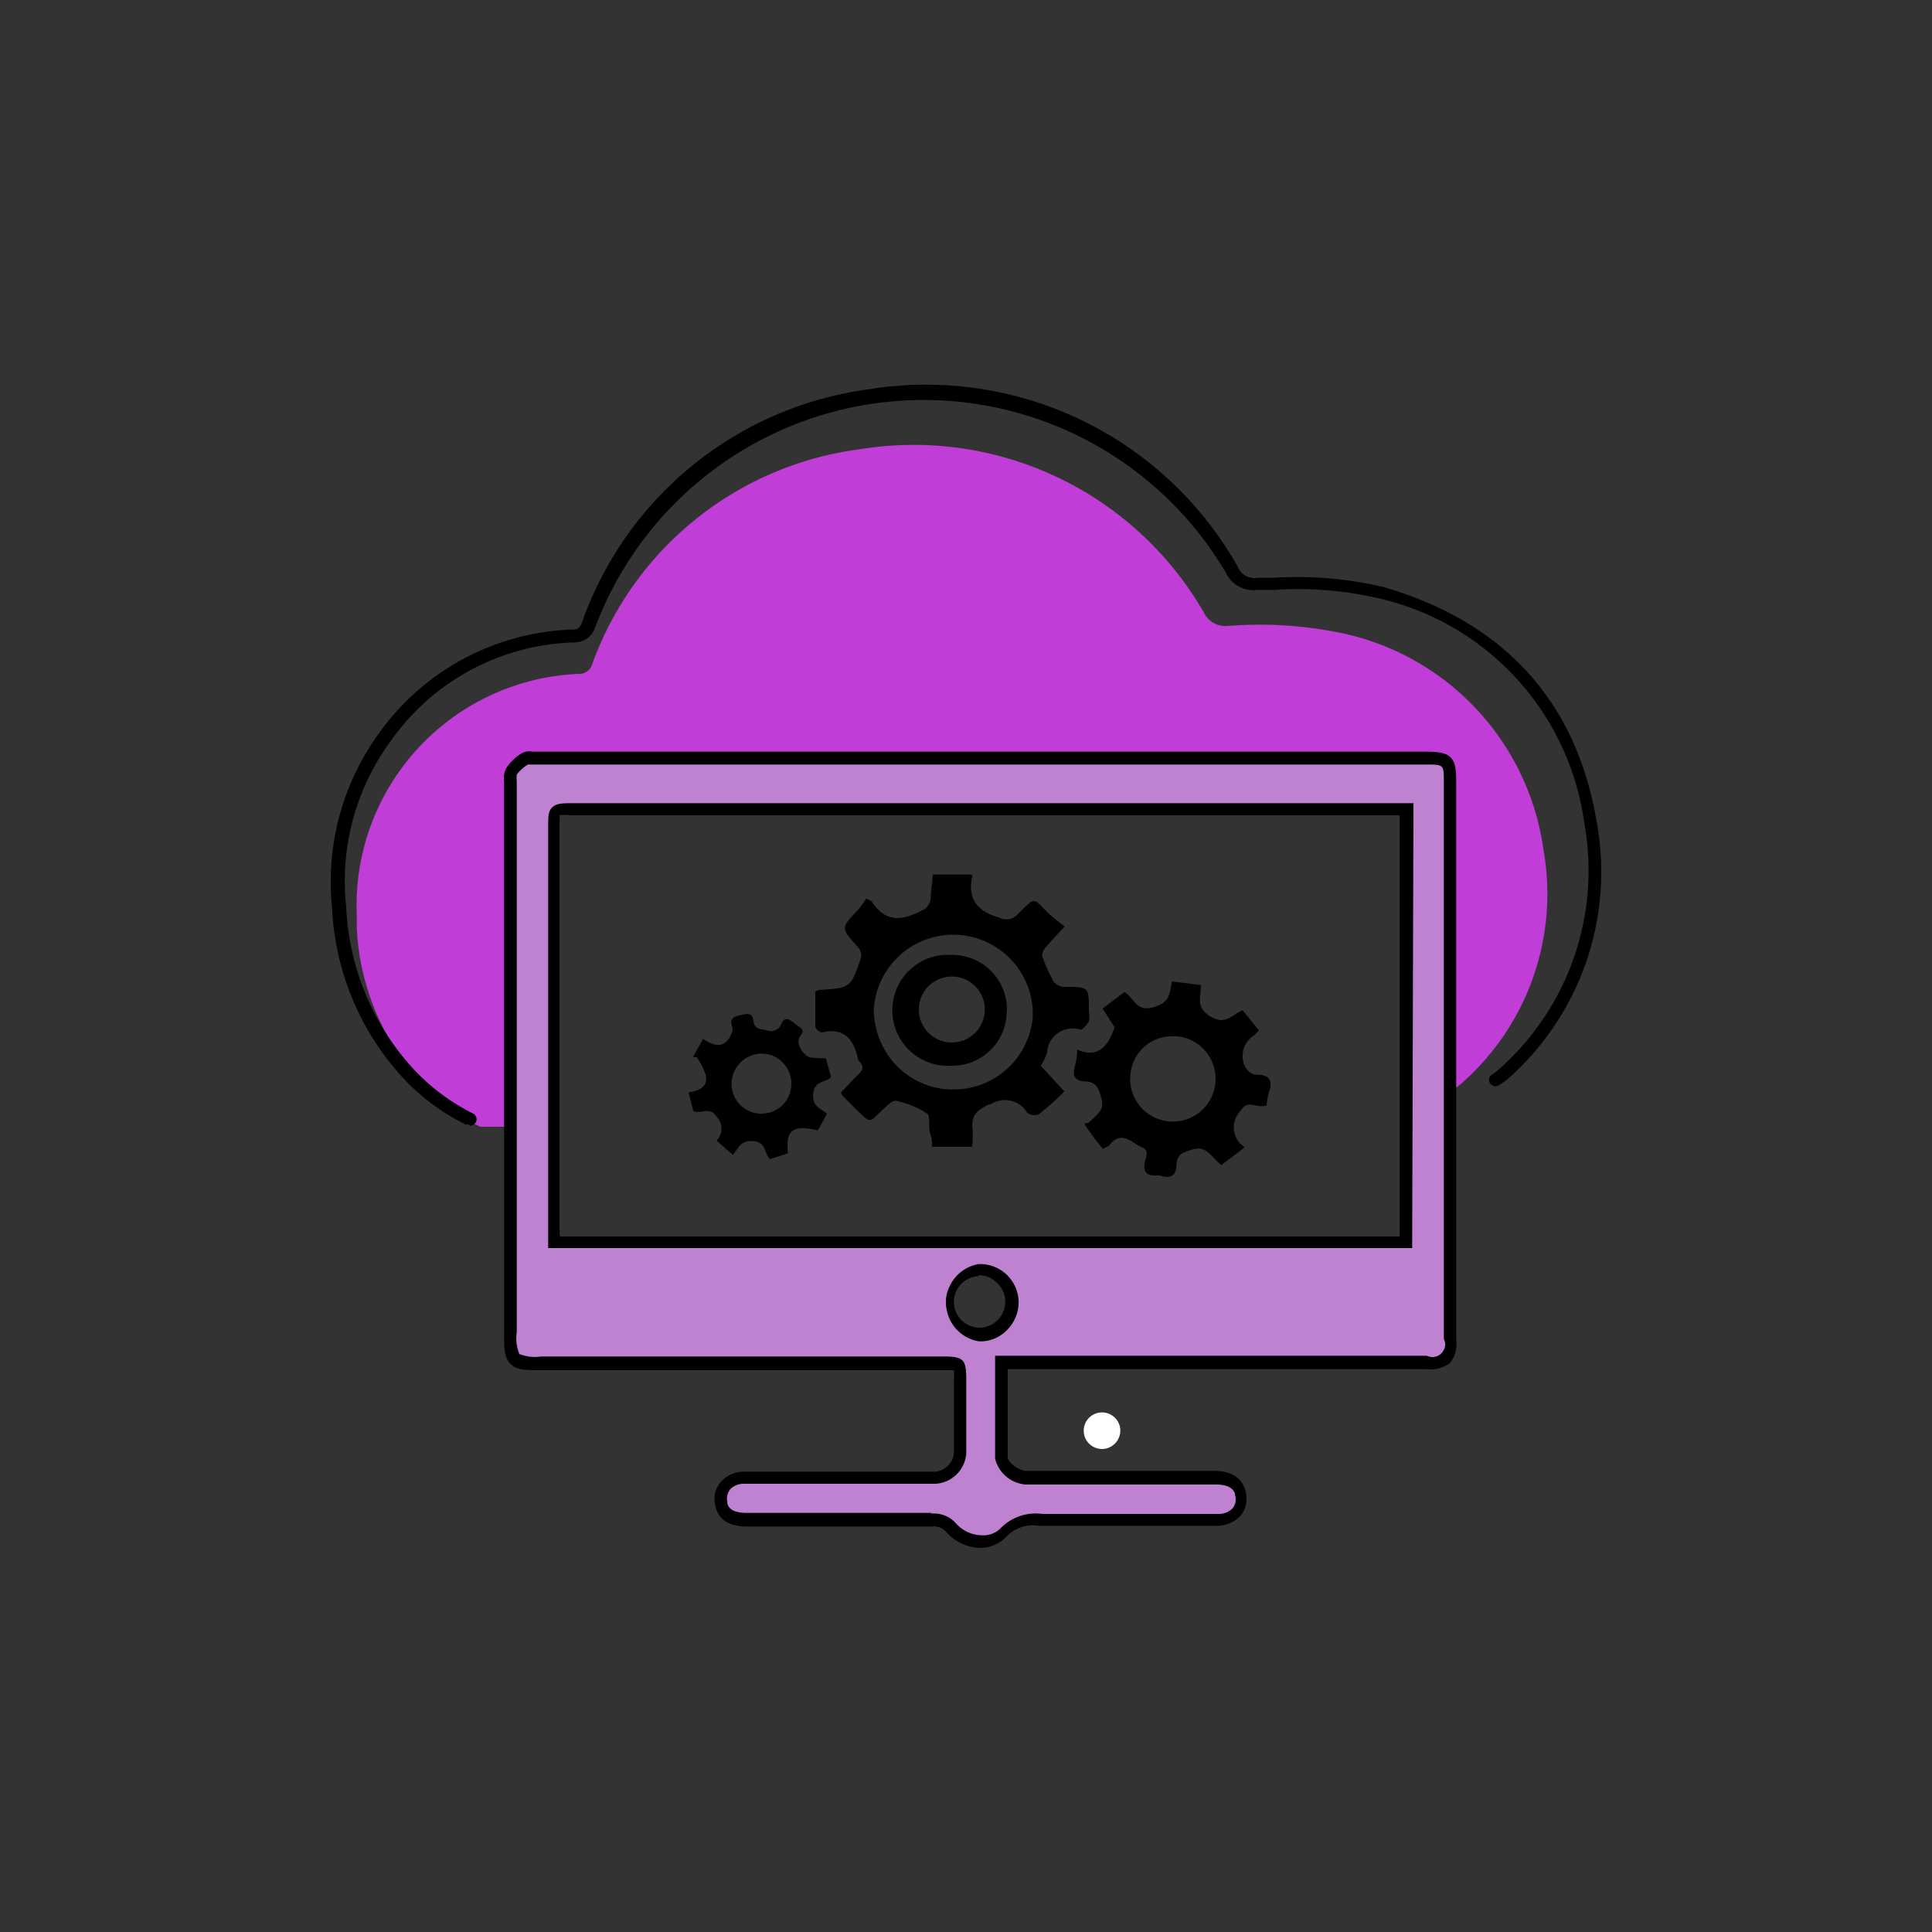 <svg id="Слой_1" data-name="Слой 1" xmlns="http://www.w3.org/2000/svg" viewBox="0 0 75 75"><rect x="0" y="0" width="75" height="75" fill="#333333" stroke="none"/><defs><style>.cls-1{fill:#c13dd7;}.cls-2{fill:#be82d1;}.cls-3{fill:#fff;}</style></defs><title>Монтажная область 2 копия 2</title><path class="cls-1" d="M56.37,42.33l.27-.19A9.79,9.79,0,0,0,59.92,33a10,10,0,0,0-7.68-8.39,15.59,15.59,0,0,0-4.57-.31.93.93,0,0,1-.94-.53,13,13,0,0,0-13.35-6.33A12.8,12.8,0,0,0,23,25.75a.53.53,0,0,1-.56.41,9,9,0,0,0-8.59,9.37c0,.17,0,.33,0,.5a9.52,9.52,0,0,0,2.56,6.06,7.7,7.7,0,0,0,2.23,1.65H20.8l.25-13.19H55l.32,11.82Z"/><path class="cls-2" d="M38.88,52.9v3.67c0,.35.56.78,1,.78h7.31a.94.94,0,0,1,1,.62.82.82,0,0,1-.91,1h-6.7a1.83,1.83,0,0,0-1.53.46,1.43,1.43,0,0,1-2-.14h0A1,1,0,0,0,36.2,59H29c-.59,0-.92-.22-1-.66a.92.92,0,0,1,.92-1h7.4a1,1,0,0,0,.95-1V53.5c0-.63,0-.63-.6-.63H21c-1.12,0-1.18-.06-1.18-1.2V30.45a1.28,1.28,0,0,1,0-.55,1.87,1.87,0,0,1,.53-.48c.1-.05.25,0,.38,0H55.36c.81,0,.93.1.93.92V52c0,.76-.15.9-.91.9H38.88ZM54.57,31.4H22.15c-.67,0-.68,0-.68.67v16.1H54.53ZM38,51.79a1.27,1.27,0,0,0,1.22-1.33v0a1.25,1.25,0,1,0-2.5.15h0A1.29,1.29,0,0,0,38,51.79Z"/><path d="M38.07,60.09h0a1.83,1.83,0,0,1-1.33-.61.65.65,0,0,0-.59-.22H29c-1,0-1.19-.55-1.24-.86a1,1,0,0,1,.23-.88,1.2,1.2,0,0,1,.93-.39h7.41a.81.81,0,0,0,.7-.7V53.58a2.54,2.54,0,0,0,0-.39H21c-.58,0-.95,0-1.19-.25s-.24-.61-.24-1.2V30.35a.84.84,0,0,1,.09-.54,1.82,1.82,0,0,1,.6-.57.59.59,0,0,1,.41-.06H55.36c1,0,1.17.22,1.17,1.17V52a1.2,1.2,0,0,1-.24.91,1.3,1.3,0,0,1-.92.24H39.12v3.42c0,.18.42.53.71.53h7.3c.92,0,1.17.51,1.23.82a1.09,1.09,0,0,1-.19.91,1.27,1.27,0,0,1-1,.4H40.32a1.42,1.42,0,0,0-1.22.39A1.43,1.43,0,0,1,38.07,60.09Zm-1.94-1.33a1.14,1.14,0,0,1,1,.4,1.37,1.37,0,0,0,1,.44.94.94,0,0,0,.73-.29,1.9,1.9,0,0,1,1.6-.54h6.82a.74.74,0,0,0,.58-.23.55.55,0,0,0,.09-.48c0-.11-.09-.43-.73-.43H39.84a1.33,1.33,0,0,1-1.21-1v-4H55.39a.49.49,0,0,0,.66-.23.45.45,0,0,0,0-.42V30.36c0-.68,0-.68-.68-.68H20.49a1.62,1.62,0,0,0-.43.39,1.13,1.13,0,0,0,0,.26V51.71a1.64,1.64,0,0,0,.1.85,1.57,1.57,0,0,0,.83.1H36.66c.74,0,.85.12.85.88v2.87a1.27,1.27,0,0,1-1.2,1.19h-7.4a.73.73,0,0,0-.56.21.58.58,0,0,0-.12.47c0,.21.15.45.75.45h7.19ZM38,52.07a1.52,1.52,0,0,1,0-3h0a1.5,1.5,0,0,1,1.54,1.39,1.52,1.52,0,0,1-.4,1.12,1.44,1.44,0,0,1-1,.49h0Zm0-2.53h0a1,1,0,0,0,.06,2h0a1,1,0,0,0,.7-.33,1,1,0,0,0-.09-1.44A1,1,0,0,0,38,49.5Zm16.82-1.09H21.28V32.1c0-.39,0-.61.16-.76s.37-.16.76-.16H54.87ZM21.75,48H54.33V31.65H22.15a1.55,1.55,0,0,0-.43,0,2.67,2.67,0,0,1,0,.4V47.64a1.68,1.68,0,0,1,0,.29Z"/><path d="M18.19,43.65h-.12a8.4,8.4,0,0,1-2.42-1.8,10.46,10.46,0,0,1-2.76-6.62,9.81,9.81,0,0,1,1.84-6.79,9.6,9.6,0,0,1,7.47-4c.24,0,.3-.05.39-.27a13.73,13.73,0,0,1,11.15-9.06A13.89,13.89,0,0,1,48.05,22a.7.7,0,0,0,.77.43h.6a14.82,14.82,0,0,1,4.3.36c4.7,1.38,7.49,4.46,8.27,9.15a10.72,10.72,0,0,1-3.52,10l-.2.13-.12.08a.25.25,0,0,1-.28-.4l.13-.09a.94.94,0,0,0,.12-.09A10.29,10.29,0,0,0,61.51,32a10.4,10.4,0,0,0-7.93-8.76,13.87,13.87,0,0,0-4.11-.34h-.68a1.18,1.18,0,0,1-1.21-.68,13.62,13.62,0,0,0-24.47,2.12.85.85,0,0,1-.82.6,9,9,0,0,0-7.11,3.81,9.18,9.18,0,0,0-1.74,6.45,9.93,9.93,0,0,0,2.63,6.32,8.09,8.09,0,0,0,2.28,1.7.25.25,0,0,1,.13.33.27.27,0,0,1-.24.15Z"/><path class="cls-3" d="M42.78,56.25a.71.71,0,1,1,0-1.42h0a.71.71,0,0,1,.71.67.72.72,0,0,1-.67.75Z"/><path d="M37.74,44.52H36.18a1.29,1.29,0,0,0-.07-.52c-.07-.16,0-.65-.1-.76a3.54,3.54,0,0,0-1.24-.51c-.15,0-.38.23-.55.39-.49.46-.4.5-.93,0l-.57-.57-.08-.13c.21-.22.42-.46.66-.69s.22-.33.06-.53a.34.34,0,0,1-.06-.12c-.17-.75-.54-1.2-1.39-1-.07,0-.26-.14-.26-.24V38.49l.14-.06c1.23-.08,1.24-.07,1.64-1.27a.51.51,0,0,0-.15-.42c-.64-.72-.64-.71,0-1.39.14-.15.24-.32.36-.47.13.08.19.09.21.13.57.88,1.28.7,2.06.27a.57.57,0,0,0,.22-.39c0-.31.07-.63.08-.94h1.52c0,.07.05.1,0,.13-.17.88.27,1.32,1.08,1.55a.58.58,0,0,0,.69-.13c.76-.75.57-.64,1.25,0,.17.15.37.3.58.47-.31.33-.53.56-.74.81a.45.45,0,0,0-.13.34,6.3,6.3,0,0,0,.45,1,.58.58,0,0,0,.46.19c.9,0,.9,0,.9.92a1.48,1.48,0,0,1,0,.42c-.08.13-.24.33-.33.32a1,1,0,0,0-1.23.59.94.94,0,0,0-.06.29,1.92,1.92,0,0,1-.25.52l.92,1a10.76,10.76,0,0,1-1,.89.46.46,0,0,1-.45-.07,1,1,0,0,0-1.41-.32l-.06,0c-.5.23-.71.45-.64,1A4.69,4.69,0,0,1,37.74,44.52Zm-1-2.24a3.08,3.08,0,0,0,3.35-2.78c0-.1,0-.2,0-.3a3.09,3.09,0,0,0-6.17,0,2.88,2.88,0,0,0,.09.71,3.08,3.08,0,0,0,2.67,2.37Z"/><path d="M48.87,40l-.18.19a.93.93,0,0,0-.33,1.26l.06.08a.47.47,0,0,0,.38.19c.49,0,.62.24.46.68a2.18,2.18,0,0,0-.09.51c-.38.14-.75-.26-1,.2a.92.92,0,0,0,0,1.31l.15.12-.91.69-.15-.13c-.53-.59-.66-.63-1.37-.33a.52.52,0,0,0-.22.41c0,.48-.23.59-.66.45H44.8c-.28,0-.41-.14-.37-.45s.23-.5-.12-.65-.75-.66-1.22-.11c0,.07-.16.1-.28.18l-.34-.43-.32-.45c-.1-.16.06-.11.1-.13.62-.55.65-.61.37-1.35a.56.56,0,0,0-.45-.26c-.48,0-.55-.24-.43-.64a2.89,2.89,0,0,0,.08-.59c.84.35,1.2-.16,1.45-.87l-.47-.73.85-.64c.37.21.44.79,1.13.59s.61-.58.72-1l1.12.14c0,.46-.22.86.37,1.22s.84-.08,1.25-.24Zm-5,1.83a1.66,1.66,0,1,0,1.84-1.6h-.26A1.61,1.61,0,0,0,43.88,41.84Z"/><path d="M27.82,44.28a.67.67,0,0,0,0-.93c-.27-.41-.59-.1-.9-.21l-.19-.73c.42-.07.76-.22.67-.68a3,3,0,0,0-.35-.69H26.9l.39-.71c.37.24.73.38,1,0,.08-.13.18-.32.14-.44-.11-.32,0-.41.3-.48s.48-.1.52.23.3.31.53.36a.43.43,0,0,0,.55-.25v0c.14-.32.35-.16.54,0s.41.2.21.45,0,.58.19.75.36.09.56.13h.23l.2.73c-.2.23-.64.12-.69.64s.28.56.53.79l-.35.64c-1-.23-1.26,0-1.16.89l-.7.23c-.23-.24-.14-.65-.64-.7s-.57.26-.8.53Zm2.9-2.2a1.16,1.16,0,0,0-1.14-1.18h0a1.18,1.18,0,0,0-1.18,1.16,1.15,1.15,0,0,0,1.15,1.17h0a1.15,1.15,0,0,0,1.17-1.13Z"/><path d="M39.08,39.24A2.11,2.11,0,0,1,37,41.37h-.06a2.15,2.15,0,1,1-.29-4.3h.29a2.12,2.12,0,0,1,2.15,2.08Zm-2.14,1.23a1.28,1.28,0,1,0-1.27-1.3,1.28,1.28,0,0,0,1.27,1.3Z"/></svg>